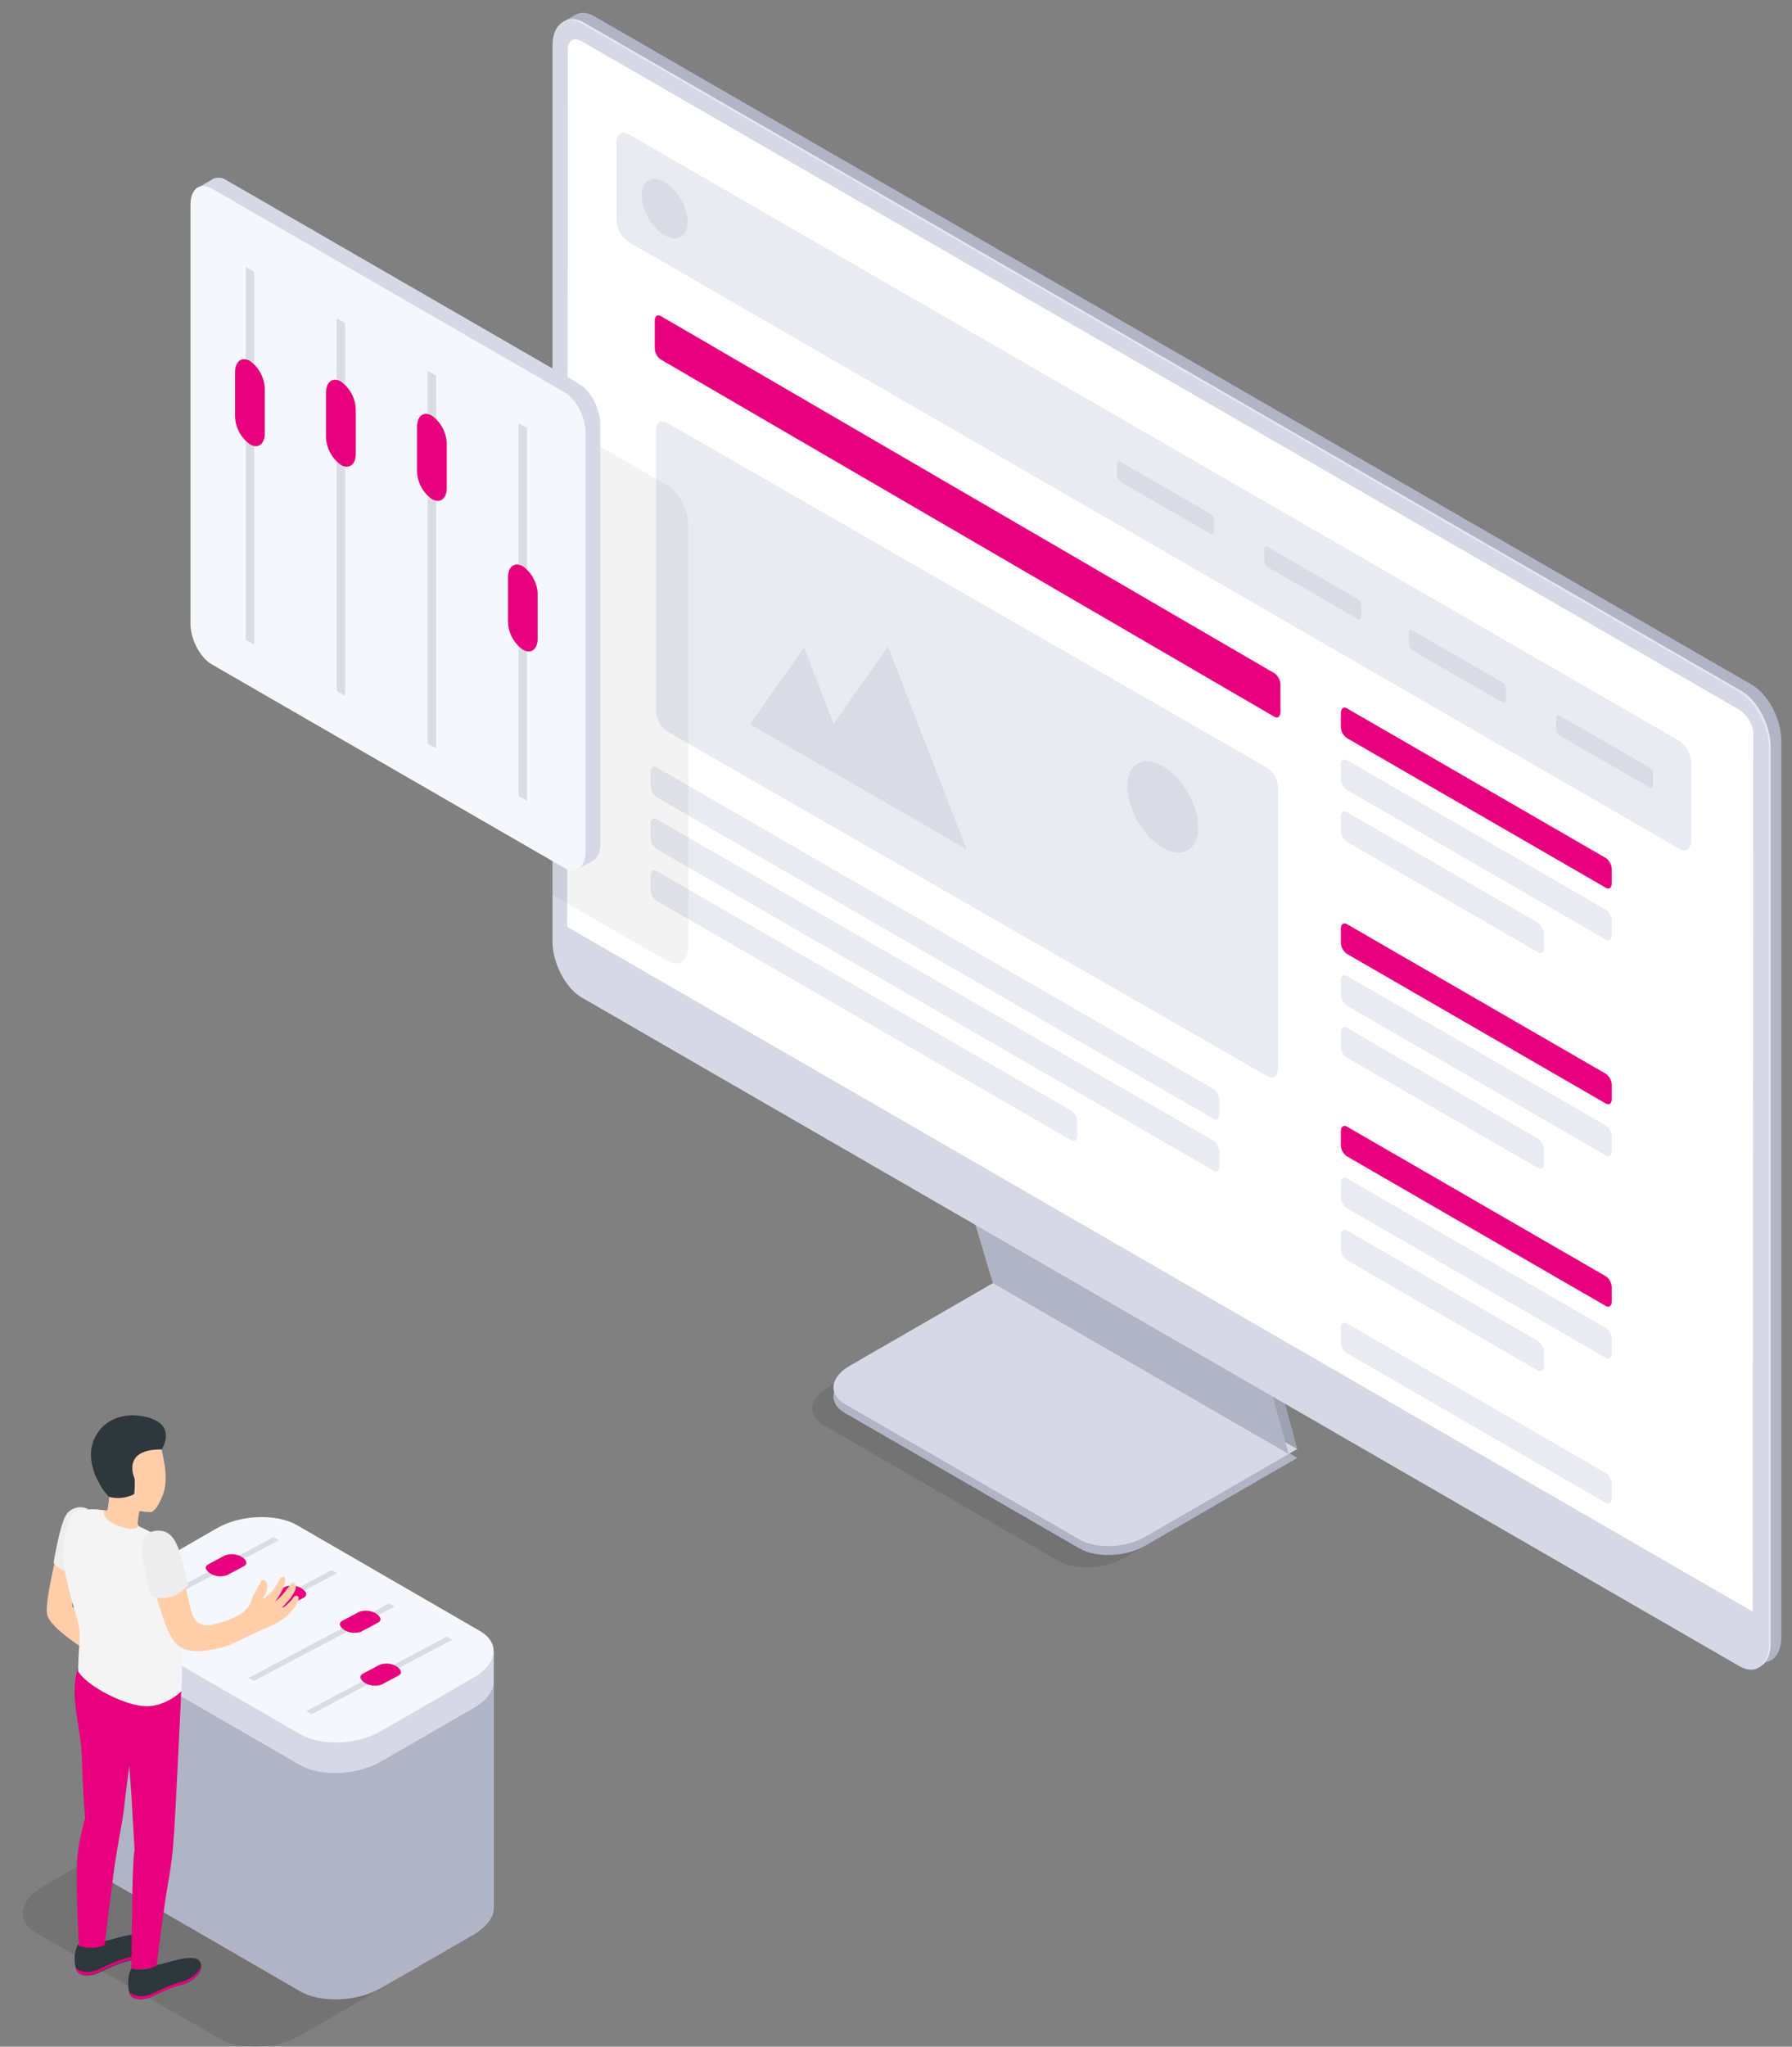<svg height="500" viewBox="0 0 437.895 500" width="437.895" xmlns="http://www.w3.org/2000/svg"><rect x="0" y="0" width="437.895" height="500" fill="#808080" stroke="none"/><path d="m53.595 498-44.6-25.7c-5.1-2.9-4.4-8 1.4-11.4l22.7-13.1c5.8-3.4 14.7-3.8 19.7-.8l44.6 25.8c5.1 2.9 4.4 8-1.4 11.4l-22.7 13.1c-5.8 3.3-14.6 3.7-19.7.7z" opacity=".1"/><path d="m120.695 465.9v-62.3l-95.3-10.7v62.7c-.1 1.9 1 3.8 3.4 5.1l44.6 25.8c5.1 2.9 13.9 2.5 19.7-.8l22.7-13.1c3.3-2 5-4.4 4.9-6.7z" fill="#b1b4c4"/><path d="m120.595 410.4v-6.8h-7.3l-40.7-23.6c-5.1-2.9-13.9-2.6-19.7.8l-22.7 13.2a8.346 8.346 0 0 0 -1.2.8l-3.7-1.9v7.4c-.1 1.9 1 3.7 3.4 5.1l44.6 25.8c5.1 2.9 13.9 2.5 19.7-.8l22.7-13.1c3.5-2 5.1-4.5 4.9-6.9z" fill="#d6d8e5"/><path d="m73.395 423.7-44.6-25.8c-5.1-2.9-4.4-8 1.4-11.4l22.7-13.1c5.8-3.4 14.7-3.7 19.7-.8l44.6 25.8c5.1 2.9 4.4 8-1.4 11.4l-22.7 13.1c-5.8 3.4-14.6 3.7-19.7.8z" fill="#f5f7fc"/><path d="m258.596 381.312-57.319-33.145c-4.126-2.377-3.612-6.549 1.143-9.303l37.123-21.442 72.279 41.728-37.134 21.442c-4.743 2.8-11.967 3.098-16.093.72z" opacity=".1"/><path d="m263.762 378.272-57.307-33.088c-4.137-2.389-3.612-6.549 1.143-9.303l37.134-21.442 72.28 41.729-37.123 21.43c-4.766 2.766-11.99 3.063-16.127.674z" fill="#b1b4c4"/><path d="m263.762 376.089-57.307-33.088c-4.137-2.389-3.612-6.56 1.143-9.315l37.134-21.43 72.28 41.729-37.134 21.43c-4.755 2.755-11.978 3.063-16.116.674z" fill="#d6d8e5"/><path d="m244.938 312.347-8.949-29.671 73.068 41.9 7.966 29.408z" fill="#9ea1af"/><path d="m242.629 313.467-8.937-29.682 73.068 41.911 8.137 29.511z" fill="#b1b4c4"/><path d="m428.106 405.222-282.82-163.292c-3.966-2.286-7.178-8.435-7.178-13.715v-218.781c0-5.292 3.212-7.726 7.178-5.429l282.82 163.292c3.978 2.286 7.189 8.435 7.189 13.715v218.781c0 5.292-3.211 7.715-7.189 5.429z" fill="#b1b4c4"/><path d="m137.593 5.353 3.086-1.783 4.435 2.572s-4.72.72-4.835.697-2.686-1.486-2.686-1.486z" fill="#b1b4c4"/><path d="m425.523 406.719-282.832-163.292c-3.966-2.286-7.178-8.435-7.178-13.715v-218.781c0-5.292 3.212-7.726 7.178-5.429l282.832 163.292c3.966 2.286 7.178 8.435 7.178 13.715v218.782c-0 5.292-3.212 7.715-7.178 5.429z" fill="#e4e7f2"/><path d="m432.209 182.795v218.804c0 5.303-3.223 7.738-7.189 5.429l-282.832-163.315c-3.966-2.286-7.178-8.435-7.178-13.715v-218.782c0-5.292 3.212-7.715 7.178-5.429l282.832 163.292c3.966 2.286 7.189 8.435 7.189 13.715z" fill="#d6d8e5"/><path d="m428.277 393.701-289.678-167.269.16-214.335c0-2.206 1.532-3.086 3.429-1.989l282.832 163.28a7.623 7.623 0 0 1 3.429 5.966z" fill="#fff"/><path d="m410.379 207.368-256.807-148.274a6.96 6.96 0 0 1 -2.926-5.578v-18.538c0-2.149 1.303-3.143 2.926-2.206l256.807 148.239a7.029 7.029 0 0 1 2.926 5.589v18.538c0 2.16-1.315 3.166-2.926 2.229z" fill="#e9eaf2"/><g fill="#dadce5"><ellipse cx="162.413" cy="50.967" rx="4.595" ry="7.955" transform="matrix(.866 -.5 .5 .866 -3.724 88.035)"/><path d="m295.925 130.494-22.207-12.835a1.726 1.726 0 0 1 -.732-1.394v-2.937c0-.549.32-.789.732-.56l22.207 12.835a1.725 1.725 0 0 1 .732 1.394v2.937c0 .537-.32.788-.732.56z"/><path d="m331.882 151.295-22.207-12.824a1.737 1.737 0 0 1 -.732-1.394v-2.949c0-.537.32-.789.732-.549l22.207 12.824a1.726 1.726 0 0 1 .732 1.394v2.949c0 .549-.343.732-.732.549z"/><path d="m367.255 171.674-22.219-12.824a1.794 1.794 0 0 1 -.732-1.406v-2.937c0-.537.331-.789.732-.56l22.219 12.835a1.726 1.726 0 0 1 .732 1.394v2.937c0 .549-.286.754-.732.56z"/><path d="m403.212 192.441-22.219-12.824a1.771 1.771 0 0 1 -.732-1.394v-2.926c0-.537.331-.789.732-.549l22.219 12.824a1.749 1.749 0 0 1 .732 1.394v2.949c0 .526-.332.755-.732.526z"/></g><path d="m311.437 175.122-149.993-87.301a3.512 3.512 0 0 1 -1.449-2.785v-6.699c0-1.073.657-1.563 1.449-1.141l149.993 87.289a3.489 3.489 0 0 1 1.449 2.785v6.699c-.046 1.118-.645 1.609-1.449 1.153z" fill="#e6007d"/><path d="m296.519 273.304-136.078-78.577a3.486 3.486 0 0 1 -1.463-2.789v-3.337c0-1.074.651-1.577 1.463-1.143l136.078 78.566a3.52 3.52 0 0 1 1.463 2.789v3.338c0 1.12-.663 1.623-1.463 1.154z" fill="#e9eaf2"/><path d="m296.519 285.956-136.078-78.554a3.509 3.509 0 0 1 -1.463-2.8v-3.337c0-1.074.651-1.566 1.463-1.143l136.078 78.554a3.543 3.543 0 0 1 1.463 2.8v3.337c0 1.12-.663 1.612-1.463 1.143z" fill="#e9eaf2"/><path d="m261.728 278.539-101.287-58.484a3.486 3.486 0 0 1 -1.463-2.789v-3.337c0-1.074.651-1.577 1.463-1.143l101.287 58.519a3.429 3.429 0 0 1 1.463 2.789v3.337c0 1.074-.64 1.566-1.463 1.109z" fill="#e9eaf2"/><path d="m392.4 269.59-63.285-36.574a3.486 3.486 0 0 1 -1.463-2.789v-3.337c0-1.074.651-1.577 1.463-1.143l63.285 36.573a3.497 3.497 0 0 1 1.463 2.8v3.337c0 1.109-.651 1.601-1.463 1.133z" fill="#e6007d"/><path d="m392.4 282.253-63.285-36.574a3.497 3.497 0 0 1 -1.463-2.8v-3.337c0-1.074.651-1.566 1.463-1.143l63.285 36.574a3.486 3.486 0 0 1 1.463 2.789v3.337c0 1.12-.651 1.634-1.463 1.154z" fill="#e9eaf2"/><path d="m375.828 285.339-46.712-26.973a3.486 3.486 0 0 1 -1.463-2.789v-3.337c0-1.074.651-1.577 1.463-1.143l46.712 27.065a3.497 3.497 0 0 1 1.463 2.8v3.326c0 1.029-.651 1.52-1.463 1.051z" fill="#e9eaf2"/><path d="m392.4 319.056-63.285-36.574a3.486 3.486 0 0 1 -1.463-2.789v-3.337c0-1.074.651-1.577 1.463-1.143l63.285 36.574a3.497 3.497 0 0 1 1.463 2.8v3.337c0 1.109-.651 1.6-1.463 1.132z" fill="#e6007d"/><path d="m392.4 331.72-63.285-36.574a3.497 3.497 0 0 1 -1.463-2.8v-3.338c0-1.074.651-1.566 1.463-1.143l63.285 36.574a3.486 3.486 0 0 1 1.463 2.789v3.337c0 1.12-.651 1.635-1.463 1.155z" fill="#e9eaf2"/><path d="m375.828 334.806-46.712-26.973a3.486 3.486 0 0 1 -1.463-2.789v-3.337c0-1.074.651-1.577 1.463-1.143l46.712 27.065a3.497 3.497 0 0 1 1.463 2.8v3.326c0 1.029-.651 1.52-1.463 1.052z" fill="#e9eaf2"/><path d="m392.4 216.877-63.285-36.574a3.486 3.486 0 0 1 -1.463-2.789v-3.337c0-1.074.651-1.577 1.463-1.143l63.285 36.574a3.497 3.497 0 0 1 1.463 2.8v3.337c0 1.109-.651 1.6-1.463 1.132z" fill="#e6007d"/><path d="m392.4 229.541-63.285-36.574a3.497 3.497 0 0 1 -1.463-2.8v-3.337c0-1.074.651-1.566 1.463-1.143l63.285 36.574a3.486 3.486 0 0 1 1.463 2.789v3.337c0 1.121-.651 1.635-1.463 1.155z" fill="#e9eaf2"/><path d="m375.828 232.627-46.712-26.973a3.486 3.486 0 0 1 -1.463-2.789v-3.337c0-1.074.651-1.577 1.463-1.143l46.712 27.065a3.497 3.497 0 0 1 1.463 2.8v3.326c0 1.029-.651 1.52-1.463 1.052z" fill="#e9eaf2"/><path d="m392.4 367.139-63.285-36.574a3.486 3.486 0 0 1 -1.463-2.789v-3.337c0-1.074.651-1.577 1.463-1.143l63.285 36.574a3.497 3.497 0 0 1 1.463 2.8v3.337c0 1.109-.651 1.601-1.463 1.132z" fill="#e9eaf2"/><path d="m309.674 262.912-146.708-84.28a6.263 6.263 0 0 1 -2.629-5.006v-68.36c0-1.92 1.143-2.812 2.629-1.977l146.708 84.28a6.286 6.286 0 0 1 2.617 5.006v68.359c0 1.932-1.177 2.823-2.617 1.978z" fill="#e9eaf2"/><path d="m203.724 176.837-7.247-18.665-13.189 18.767 14.481 8.355 11.898 6.869 26.539 15.327-19.224-49.535z" fill="#dadce5"/><ellipse cx="284.146" cy="197.135" fill="#dadce5" rx="7.063" ry="12.229" transform="matrix(.866 -.5 .5 .866 -60.499 168.484)"/><path d="m168.235 128.436v102.407c0 3.817-2.286 5.578-5.189 3.92l-28.036-16.15v-116.236l28.036 16.173c2.857 1.657 5.189 6.103 5.189 9.886z" opacity=".05"/><path d="m141.468 93.748-86.132-49.729a3.429 3.429 0 0 0 -3.052-.423 2.688 2.688 0 0 0 -.651.377l-2.697 1.566 1.257 1.68v103.128c0 3.817 2.286 8.252 5.189 9.909l84.498 48.792 1.074 3.429 3.692-2.069a2.74 2.74 0 0 0 .526-.309 4.892 4.892 0 0 0 1.52-4.023v-102.407c-.034-3.806-2.354-8.263-5.223-9.921z" fill="#d6d8e5"/><path d="m137.879 212.02-86.143-49.73c-2.857-1.657-5.189-6.092-5.189-9.921v-102.396c0-3.817 2.286-5.577 5.189-3.92l86.143 49.729c2.869 1.657 5.189 6.092 5.189 9.921v102.396c0 3.772-2.32 5.578-5.189 3.921z" fill="#f5f7fc"/><path d="m60.045 156.301 2.068 1.2v-91.08l-2.068-1.201z" fill="#dadce5"/><path d="m61.085 108.561a8.675 8.675 0 0 1 -3.635-6.938v-10.687c0-2.675 1.623-3.897 3.635-2.743a8.698 8.698 0 0 1 3.623 6.938v10.687c0 2.674-1.623 3.909-3.623 2.743z" fill="#e6007d"/><path d="m82.263 168.805 2.081 1.2v-91.069l-2.081-1.2z" fill="#dadce5"/><path d="m83.304 113.585a8.744 8.744 0 0 1 -3.635-6.949v-10.687c0-2.675 1.634-3.897 3.635-2.743a8.698 8.698 0 0 1 3.635 6.938v10.686c0 2.675-1.623 3.909-3.635 2.755z" fill="#e6007d"/><path d="m104.494 181.64 2.08 1.2v-91.08l-2.08-1.201z" fill="#dadce5"/><path d="m105.534 121.922a8.698 8.698 0 0 1 -3.635-6.938v-10.686c0-2.675 1.623-3.909 3.635-2.755a8.743 8.743 0 0 1 3.635 6.949v10.687c0 2.675-1.634 3.897-3.635 2.743z" fill="#e6007d"/><path d="m126.724 194.475 2.069 1.189v-91.069l-2.069-1.2z" fill="#dadce5"/><path d="m127.764 158.713a8.675 8.675 0 0 1 -3.635-6.938v-10.687c0-2.675 1.623-3.897 3.635-2.743a8.698 8.698 0 0 1 3.623 6.938v10.687c0 2.674-1.623 3.909-3.623 2.743z" fill="#e6007d"/><path d="m32.52 393.703 1.306.758 34.356-18.203-1.307-.758z" fill="#dadce5"/><path d="m51.412 384.422c-1.305-.883-1.481-1.736-.474-2.297l4.031-2.136a4.82 4.82 0 0 1 4.125.362c1.297.882 1.47 1.733.464 2.294l-4.031 2.136a4.797 4.797 0 0 1 -4.116-.359z" fill="#e6007d"/><path d="m46.697 401.767 1.316.76 34.352-18.2-1.316-.761z" fill="#dadce5"/><path d="m66.016 392.105c-1.297-.883-1.471-1.736-.469-2.299l4.031-2.136a4.828 4.828 0 0 1 4.125.362c1.302.883 1.478 1.735.474 2.297l-4.031 2.136a4.829 4.829 0 0 1 -4.13-.36z" fill="#e6007d"/><path d="m60.759 409.899 1.317.761 34.355-18.203-1.316-.76z" fill="#dadce5"/><path d="m84.17 398.225c-1.302-.883-1.478-1.735-.474-2.297l4.031-2.136a4.829 4.829 0 0 1 4.13.36c1.297.883 1.471 1.736.469 2.299l-4.031 2.136a4.828 4.828 0 0 1 -4.126-.362z" fill="#e6007d"/><path d="m74.822 418.032 1.31.756 34.352-18.201-1.307-.758z" fill="#dadce5"/><path d="m89.196 411.145c-1.305-.883-1.481-1.736-.474-2.297l4.031-2.136a4.82 4.82 0 0 1 4.125.362c1.297.882 1.469 1.733.464 2.294l-4.031 2.136a4.797 4.797 0 0 1 -4.116-.359z" fill="#e6007d"/><path d="m13.995 378.5c-.3 2.3-3 12.4-2.5 15.8s10.1 9.2 10.1 9.2l1.3-5.9-5.3-5.2 1.4-9.8z" fill="#ffcea9"/><path d="m21.395 368.6a4.156 4.156 0 0 0 -5.3 1.6c-1.4 2.3-2.8 10.3-3 11.6 0 0 2 2.7 4.9 2.3z" fill="#ededed"/><path d="m32.195 480.8a7.932 7.932 0 0 0 6.2-.8c1.5 0 9.5-3.4 10.6-.5 1 2.5-2.5 4.9-4.4 5.3-4.1 1-7.1 3-8.7 3.4-1.2.3-2.8.4-3.8-.5-1.1-1.2-1-5.4.1-6.9z" fill="#2e373c"/><path d="m35.895 487.5c1.6-.3 4.6-2.4 8.7-3.4 1.6-.4 4.3-2.1 4.5-4.1.4 2.3-2.8 4.4-4.5 4.8-4.1 1-7.1 3-8.7 3.4-1.2.3-2.8.4-3.8-.5a1.905 1.905 0 0 1 -.5-1 5.033 5.033 0 0 0 4.3.8z" fill="#e6007d"/><path d="m19.195 474.9a8.351 8.351 0 0 0 6.2-.7c1.5 0 9.5-3.4 10.6-.5 1 2.5-2.5 4.9-4.4 5.3-4.1 1-7.1 3-8.7 3.4-1.2.3-2.8.4-3.8-.5-1.2-1.3-1.1-5.5.1-7z" fill="#2e373c"/><path d="m22.795 481.6c1.6-.4 4.6-2.4 8.7-3.4 1.6-.4 4.3-2.1 4.5-4.1.4 2.3-2.8 4.4-4.5 4.8-4.1 1-7.1 3-8.7 3.4-1.2.3-2.8.4-3.8-.5a1.905 1.905 0 0 1 -.5-1 5.033 5.033 0 0 0 4.3.8z" fill="#e6007d"/><path d="m18.995 453a52.843 52.843 0 0 1 1.8-8.8s-.6-7.6-.8-14.8c-.3-8.2-3.2-15.4-.9-21.9l25.2 5.6s-1.5 32.6-1.9 36.5c-.2 3.1-.6 6.1-1.1 9.2-1.2 6.3-3 21.4-3 21.4a10.12 10.12 0 0 1 -6.2.7s.2-19 .4-23.6c.2-5.6.4-5.1.4-5.1l-.8-13.9-.5-6.9s-.7 5.1-1.2 9.6c-.4 3.9-1.3 7.5-2.4 14.9-.9 6.4-2.4 19.2-2.4 19.2-2.7 1.5-6.3.3-6.3.3s-1-16.8-.3-22.4z" fill="#e6007d"/><path d="m22.695 368.7c1.9.1 3.4.6 3.6 0 .2-1 .3-2 .4-3l-.4-1.2c-2.4-1.5-3.2-4.1-3.5-7.1-.5-5.2 2.3-9.7 7.4-10.3 4.9-.5 8.5 2.9 9.4 7.6.5 2.3 1.6 6.7.2 10.5-.8 2.1-1.8 3.8-2.8 4.2a14.279 14.279 0 0 1 -2.9-.3s-.3 1.4-.4 2.4-.1 1.4 1.7 2.5-2.8 3.5-5.8 3.3-6.4-2-7.4-4-.8-4.6.5-4.6z" fill="#ffcea9"/><path d="m25.495 369c-.5 1.3.8 3 4.4 4.1s3.9-.3 3.9-.3c2.4 1.1 4.7 2.3 7 3.6 2.2 1.5 3.1 5.9 3.4 13.3.3 8.6.4 21.3.1 23.5 0 0-4 4-9.2 3.6s-13.9-5-16-8.5c.1-7.5.9-8.7-.3-13-2.8-9.9-4.2-14-2.9-20.5 1.1-5.4 2.7-6.1 4.8-6a19.325 19.325 0 0 1 4.8.2z" fill="#f4f4f4"/><path d="m52.395 396.8c-4.3 1.1-5.3-1.6-5.8-3.8-1.4-5.4-2.1-10.2-3.1-13.3-1.2-3.6-2.4-4.2-4.2-4.9-2-.8-3.8.9-3.1 5.5a84.813 84.813 0 0 0 3.9 15.6c.5 1.7 1.7 4.6 3.5 6.1 2.2 1.8 5.5 1.7 10.5.5 2.1-.5 4.5-1.8 8.5-3.7 1.1-.5 1.9-.8 4-1.8a13.583 13.583 0 0 0 5.3-4.2c1.1-1.6 1.2-2.3 1-2.7s-.8-.4-1.3.3a10.4 10.4 0 0 1 -3.1 2.8s1.3-1.4 2.1-2.3a10.142 10.142 0 0 0 1.6-2.6c.4-.9-.4-2.2-1-1.5s-.9 1.3-2 2.6a17.976 17.976 0 0 1 -2 1.9 17.475 17.475 0 0 0 1.8-2.9 4.843 4.843 0 0 0 .7-2.6c0-.5-.7-1-1.3-.1a16.28 16.28 0 0 1 -2.3 3.5c-1 1-1.8 1.6-1.8 1.3s.6-.8.9-2 0-2.4-.7-2.5-.5-.1-1 1a23.7 23.7 0 0 0 -1.9 3.5 5.799 5.799 0 0 1 -1.8 3c-1 1-3.3 2.3-7.4 3.3z" fill="#ffcea9"/><path d="m37.795 374c2.8-.4 4.8.9 6.1 5.2s2.1 7.8 2.1 7.8a7.313 7.313 0 0 1 -4.8 3.2c-3.4.8-4.6-.8-4.6-.8s-.9-4.5-1.5-7.6-.9-7.2 2.7-7.8z" fill="#ededed"/><path d="m39.495 354.1s4.5-6.8-5.2-8.2c-7-1-11.5 3.5-12 8.4-.5 4.7 2.4 9.5 4.4 11.4a8.65 8.65 0 0 0 6.1-.7 24.113 24.113 0 0 0 .1-3.8s-3.4-7.2 6.6-7.1z" fill="#2e373c"/></svg>